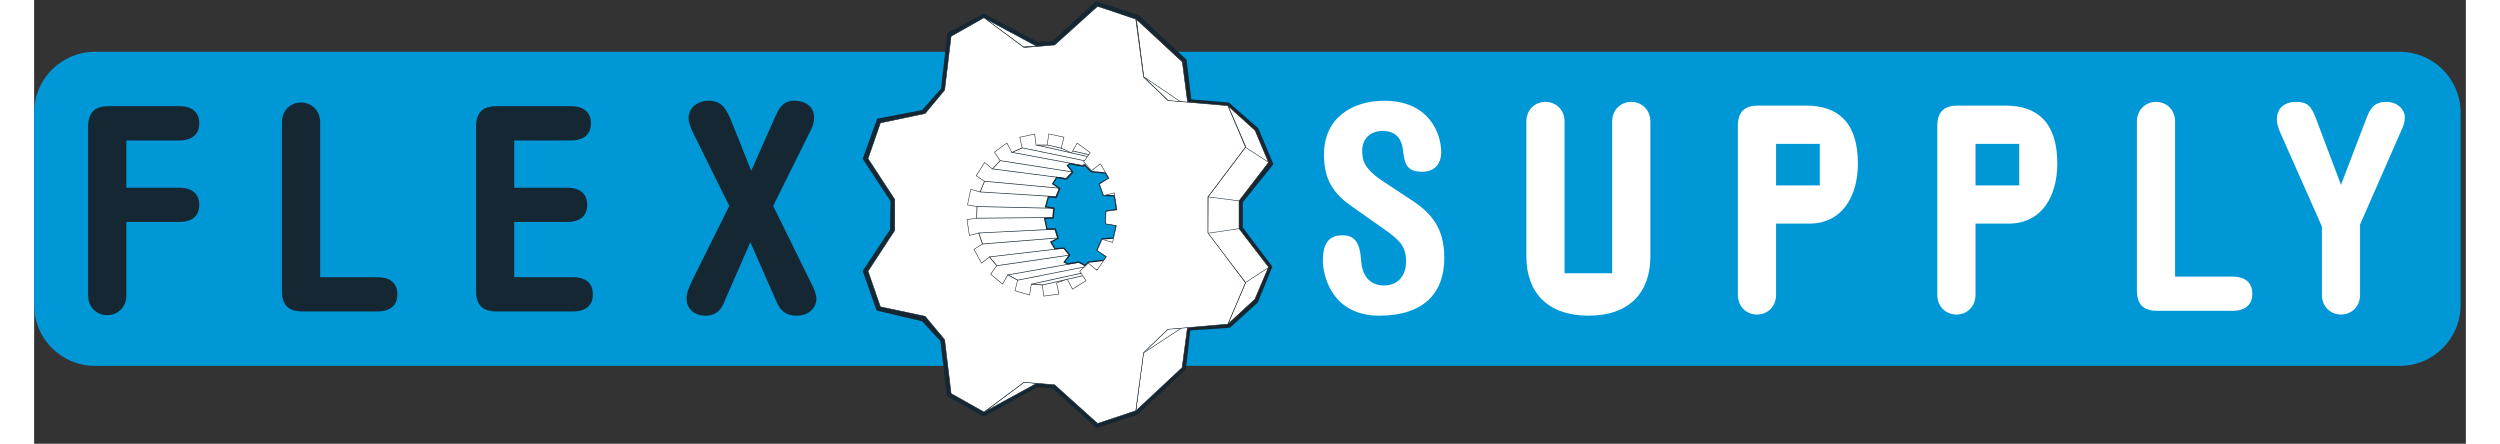 <?xml version="1.0" encoding="UTF-8" standalone="no"?> <svg xmlns="http://www.w3.org/2000/svg" xmlns:xlink="http://www.w3.org/1999/xlink" xmlns:serif="http://www.serif.com/" width="400" height="71" viewBox="0 0 137 25" version="1.1" xml:space="preserve" style="fill-rule:evenodd;clip-rule:evenodd;stroke-linejoin:round;stroke-miterlimit:2;"><rect x="0" y="0" width="137" height="25" fill="#333333" stroke="none"/><g><path d="M136.703,17.188c-0,1.89 -1.535,3.425 -3.426,3.425l-129.853,0c-1.891,0 -3.424,-1.535 -3.424,-3.425l-0,-10.843c-0,-1.892 1.533,-3.426 3.424,-3.426l129.853,-0c1.891,-0 3.426,1.534 3.426,3.426l-0,10.843Z" style="fill:#0097d7;fill-rule:nonzero;"></path><path d="M5.195,16.647c-0,0.674 -0.498,1.107 -1.076,1.107c-0.579,0 -1.077,-0.433 -1.077,-1.107l0,-9.507c0,-0.802 0.37,-1.156 1.157,-1.156l3.983,0c0.802,0 1.123,0.418 1.123,0.965c-0,0.545 -0.321,0.963 -1.123,0.963l-2.987,-0l-0,2.664l2.987,-0c0.802,-0 1.123,0.418 1.123,0.964c-0,0.547 -0.321,0.964 -1.123,0.964l-2.987,-0l-0,4.143Z" style="fill:#142732;fill-rule:nonzero;"></path><path d="M19.341,15.618c0.804,0 1.124,0.418 1.124,0.966c0,0.545 -0.32,0.962 -1.124,0.962l-4.223,0c-0.787,0 -1.157,-0.354 -1.157,-1.157l0,-9.506c0,-0.673 0.498,-1.107 1.077,-1.107c0.579,-0 1.076,0.434 1.076,1.107l-0,8.735l3.227,0Z" style="fill:#142732;fill-rule:nonzero;"></path><path d="M27.048,15.618l3.309,0c0.804,0 1.124,0.418 1.124,0.966c0,0.545 -0.32,0.962 -1.124,0.962l-4.304,0c-0.786,0 -1.155,-0.354 -1.155,-1.157l-0,-9.249c-0,-0.802 0.369,-1.156 1.155,-1.156l4.192,0c0.802,0 1.125,0.418 1.125,0.965c-0,0.545 -0.323,0.963 -1.125,0.963l-3.197,-0l0,2.664l2.988,-0c0.804,-0 1.125,0.418 1.125,0.964c0,0.547 -0.321,0.964 -1.125,0.964l-2.988,-0l0,3.114Z" style="fill:#142732;fill-rule:nonzero;"></path><path d="M39.163,11.6l-2.033,-4.106c-0.194,-0.408 -0.26,-0.649 -0.26,-0.845c-0,-0.584 0.52,-0.975 1.122,-0.975c0.521,-0 0.895,0.18 1.252,1.057l1.156,2.888l1.398,-3.149c0.259,-0.568 0.553,-0.796 1.008,-0.796c0.684,-0 1.138,0.358 1.138,0.959c0,0.195 -0.048,0.422 -0.179,0.681l-2.13,4.286l2.245,4.563c0.097,0.21 0.194,0.471 0.194,0.632c0,0.521 -0.39,0.99 -1.122,0.99c-0.601,-0 -0.911,-0.275 -1.138,-0.811l-1.464,-3.327l-1.512,3.458c-0.195,0.454 -0.521,0.68 -1.008,0.68c-0.619,-0 -1.074,-0.372 -1.074,-0.972c-0,-0.277 0.097,-0.554 0.341,-1.057l2.066,-4.156Z" style="fill:#142732;fill-rule:nonzero;"></path><path d="M50.031,6.201l1.059,-1.208l0.361,-3.141l2.054,-1.088l3.051,1.6l0.816,-0.059l2.447,-2.236l2.417,0.785l2.688,2.508l0.271,2.235l2.114,0.181l1.662,1.451l0.847,2.023l-1.721,2.145l-0,1.42l1.662,2.205l-0.819,2.024l-1.569,1.419l-2.236,0.151l-0.242,2.175l-2.718,2.568l-2.325,0.754l-2.478,-2.234l-0.876,-0.061l-2.991,1.661l-2.083,-1.178l-0.363,-3.082l-1.028,-1.116l-2.567,-0.605l-0.785,-2.235l1.539,-2.326l0.031,-1.6l-1.57,-2.387l0.815,-2.266l2.537,-0.483Z" style="fill:#142732;fill-rule:nonzero;"></path><path d="M63.231,12.152c0,3.152 -2.556,5.709 -5.708,5.709c-3.154,-0 -5.71,-2.557 -5.71,-5.709c-0,-3.153 2.556,-5.71 5.71,-5.71c3.152,0 5.708,2.557 5.708,5.71Z" style="fill:#fff;fill-rule:nonzero;"></path><path d="M53.524,1.017l2.945,1.58l-0.736,0.047l-2.209,-1.627Z" style="fill:#fff;fill-rule:nonzero;"></path><path d="M55.734,2.659l0.736,-0.047l0.053,-0.004l-0.047,-0.025l-2.945,-1.579l-0.016,0.025l2.209,1.628l0.005,0.003l0.005,-0.001Zm-2.217,-1.629l2.945,1.58l0.006,-0.028l-0.736,0.047l0.01,0.003l-2.209,-1.628l-0.016,0.026Z" style="fill:#142732;fill-rule:nonzero;"></path><path d="M62.099,1.088l2.59,2.4l0.297,2.279l-1.093,-0.094l-1.377,-1.331l-0.417,-3.254Z" style="fill:#fff;fill-rule:nonzero;"></path><path d="M62.506,4.353l1.376,1.331l0.004,0.003l0.006,0.001l1.093,0.094l0.019,0.002l-0.003,-0.019l-0.297,-2.279l-0.001,-0.006l-0.004,-0.003l-2.59,-2.4l-0.03,-0.028l0.005,0.041l0.418,3.254l0,0.005l0.004,0.004Zm-0.417,-3.254l2.589,2.4l-0.004,-0.009l0.297,2.279l0.017,-0.017l-1.094,-0.094l0.009,0.004l-1.376,-1.331l0.004,0.009l-0.417,-3.254l-0.025,0.013Z" style="fill:#231f20;fill-rule:nonzero;"></path><path d="M67.266,5.97l1.521,1.377l0.761,1.806l-1.664,2.16l-0,1.569l1.664,2.161l-0.773,1.818l-1.521,1.402l0.998,-2.341l-2.127,-2.778l0.012,-2.056l2.125,-2.814l-0.996,-2.304Z" style="fill:#fff;fill-rule:nonzero;"></path><path d="M68.251,8.265l-2.125,2.814l-0.004,0.004l0,0.005l-0.012,2.056l-0,0.005l0.003,0.004l2.127,2.778l-0.002,-0.015l-0.998,2.341l0.024,0.017l1.521,-1.402l0.002,-0.003l0.002,-0.003l0.772,-1.817l0.004,-0.008l-0.005,-0.006l-1.664,-2.162l0.003,0.009l0,-1.569l-0.003,0.01l1.664,-2.161l0.005,-0.007l-0.004,-0.008l-0.76,-1.805l-0.001,-0.004l-0.003,-0.002l-1.521,-1.377l-0.024,0.017l0.996,2.304l0.003,-0.015Zm-0.995,-2.284l1.521,1.378l-0.004,-0.006l0.761,1.806l0.002,-0.015l-1.664,2.16l-0.003,0.004l-0,1.579l0.003,0.005l1.664,2.161l-0.002,-0.015l-0.773,1.817l0.004,-0.005l-1.522,1.402l0.024,0.016l0.998,-2.34l0.004,-0.008l-0.005,-0.007l-2.127,-2.778l0.003,0.009l0.013,-2.056l-0.004,0.009l2.125,-2.814l0.006,-0.007l-0.004,-0.008l-0.996,-2.304l-0.024,0.017Z" style="fill:#231f20;fill-rule:nonzero;"></path><path d="M64.978,18.452l-0.302,2.259l-2.606,2.437l0.432,-3.29l1.378,-1.321l1.098,-0.085Z" style="fill:#fff;fill-rule:nonzero;"></path><path d="M63.87,18.526l-1.379,1.32c-0.002,0.003 -0.004,0.006 -0.004,0.009l-0.432,3.291c-0.001,0.007 0.002,0.012 0.008,0.016c0.006,0.003 0.013,0.002 0.017,-0.003l2.606,-2.438c0.003,-0.002 0.005,-0.005 0.005,-0.008l0.302,-2.258c0.001,-0.005 -0.001,-0.009 -0.004,-0.013c-0.003,-0.003 -0.008,-0.005 -0.012,-0.005l-1.098,0.085c-0.003,-0 -0.007,0.002 -0.009,0.004Zm1.093,-0.075l-0.302,2.258c0.001,-0.004 0.002,-0.007 0.005,-0.009l-2.606,2.437c0.004,-0.004 0.011,-0.006 0.017,-0.002c0.006,0.003 0.009,0.009 0.008,0.015l0.431,-3.291c0,0.004 -0.001,0.007 -0.004,0.009l1.379,-1.32c-0.003,0.002 -0.006,0.003 -0.009,0.004l1.097,-0.084c-0.004,-0 -0.009,-0.002 -0.012,-0.006c-0.003,-0.002 -0.005,-0.007 -0.004,-0.011Z" style="fill:#231f20;fill-rule:nonzero;"></path><path d="M53.524,23.215l2.244,-1.682l0.711,0.067l-2.955,1.615Z" style="fill:#fff;fill-rule:nonzero;"></path><path d="M56.481,21.585l-0.711,-0.067c-0.004,-0 -0.008,0.001 -0.011,0.003l-2.244,1.681c-0.007,0.005 -0.008,0.014 -0.004,0.021c0.004,0.006 0.013,0.009 0.02,0.005l2.955,-1.615c0.006,-0.003 0.009,-0.009 0.008,-0.016c-0.001,-0.007 -0.007,-0.011 -0.013,-0.012Zm-2.948,1.642l2.244,-1.682c-0.003,0.003 -0.006,0.004 -0.01,0.003l0.711,0.067c-0.007,-0 -0.012,-0.006 -0.014,-0.012c-0.001,-0.006 0.002,-0.013 0.008,-0.016l-2.955,1.614c0.006,-0.004 0.015,-0.001 0.019,0.005c0.005,0.007 0.003,0.016 -0.003,0.021Z" style="fill:#142732;fill-rule:nonzero;"></path><path d="M68.219,8.306l1.323,0.851l0.016,-0.025l-1.323,-0.851l-0.016,0.025Z" style="fill:#142732;fill-rule:nonzero;"></path><path d="M66.123,11.106l1.755,0.225l0.004,-0.03l-1.755,-0.225l-0.004,0.03Z" style="fill:#142732;fill-rule:nonzero;"></path><path d="M66.127,13.154l1.773,-0.259l-0.004,-0.029l-1.773,0.259l0.004,0.029Z" style="fill:#142732;fill-rule:nonzero;"></path><path d="M68.252,15.932l1.306,-0.85l-0.016,-0.026l-1.307,0.851l0.017,0.025Z" style="fill:#142732;fill-rule:nonzero;"></path><path d="M62.537,19.876l2.069,-1.355l-0.017,-0.025l-2.069,1.354l0.017,0.026Z" style="fill:#142732;fill-rule:nonzero;"></path><path d="M62.512,4.344l2.071,1.406l0.017,-0.025l-2.071,-1.406l-0.017,0.025Z" style="fill:#142732;fill-rule:nonzero;"></path><path d="M57.077,8.168l3.579,0.836l-0.512,-0.006l-3.696,-0.833l0.629,0.003Z" style="fill:#fff;fill-rule:nonzero;"></path><path d="M56.444,8.184l3.696,0.832l0.001,0l0.002,0l0.513,0.007l0.004,-0.037l-3.579,-0.837l-0.002,0l-0.002,0l-0.629,-0.003l-0.004,0.038Zm0.628,0.002l3.58,0.837l0.005,-0.037l-0.513,-0.007l0.004,0l-3.695,-0.832l-0.005,0.037l0.629,0.002l-0.005,0Z" style="fill:#142732;fill-rule:nonzero;"></path><path d="M55.663,8.329l3.84,0.794l-0.469,0.195l-3.945,-0.735l0.574,-0.254Z" style="fill:#fff;fill-rule:nonzero;"></path><path d="M55.086,8.601l3.944,0.736l0.006,0.001l0.005,-0.002l0.469,-0.196l0.056,-0.023l-0.059,-0.012l-3.84,-0.795l-0.006,-0.001l-0.006,0.003l-0.573,0.254l-0.056,0.024l0.06,0.011Zm0.573,-0.254l3.84,0.794l-0.003,-0.036l-0.469,0.196l0.01,-0.001l-3.944,-0.736l0.004,0.036l0.574,-0.254l-0.012,0.001Z" style="fill:#142732;fill-rule:nonzero;"></path><path d="M54.427,9.051l4.065,0.636l-0.361,0.364l-4.144,-0.537l0.44,-0.463Z" style="fill:#fff;fill-rule:nonzero;"></path><path d="M53.984,9.533l4.144,0.537l0.009,0.001l0.007,-0.007l0.362,-0.363l0.026,-0.026l-0.037,-0.006l-4.065,-0.637l-0.01,-0.001l-0.006,0.007l-0.441,0.463l-0.025,0.027l0.036,0.005Zm0.44,-0.463l4.065,0.636l-0.01,-0.032l-0.362,0.364l0.016,-0.005l-4.144,-0.538l0.011,0.032l0.441,-0.463l-0.017,0.006Z" style="fill:#142732;fill-rule:nonzero;"></path><path d="M53.541,10.211l4.222,0.392l-0.203,0.477l-4.266,-0.267l0.247,-0.602Z" style="fill:#fff;fill-rule:nonzero;"></path><path d="M53.292,10.832l4.267,0.266l0.014,0.001l0.005,-0.012l0.202,-0.477l0.01,-0.024l-0.026,-0.002l-4.221,-0.392l-0.014,-0.001l-0.005,0.013l-0.248,0.602l-0.01,0.025l0.026,0.001Zm0.247,-0.602l4.222,0.391l-0.015,-0.026l-0.203,0.477l0.018,-0.011l-4.266,-0.266l0.016,0.026l0.247,-0.603l-0.019,0.012Z" style="fill:#142732;fill-rule:nonzero;"></path><path d="M53.119,11.636l4.299,0.097l-0.019,0.522l-4.301,0.037l0.021,-0.656Z" style="fill:#fff;fill-rule:nonzero;"></path><path d="M53.098,12.312l4.301,-0.038l0.018,-0l0.001,-0.018l0.019,-0.522l0.001,-0.02l-0.02,0l-4.299,-0.097l-0.019,-0l-0,0.018l-0.021,0.657l-0,0.02l0.019,-0Zm0.02,-0.657l4.299,0.097l-0.018,-0.02l-0.019,0.522l0.019,-0.018l-4.301,0.038l0.019,0.02l0.02,-0.657l-0.019,0.018Z" style="fill:#142732;fill-rule:nonzero;"></path><path d="M53.219,13.126l4.279,-0.211l0.168,0.492l-4.243,0.338l-0.204,-0.619Z" style="fill:#fff;fill-rule:nonzero;"></path><path d="M53.424,13.764l4.243,-0.339l0.024,-0.001l-0.008,-0.024l-0.167,-0.492l-0.005,-0.013l-0.014,0.001l-4.279,0.211l-0.025,0.001l0.008,0.023l0.203,0.62l0.005,0.014l0.015,-0.001Zm-0.204,-0.62l4.279,-0.211l-0.019,-0.012l0.168,0.492l0.016,-0.025l-4.243,0.338l0.02,0.013l-0.204,-0.619l-0.017,0.024Z" style="fill:#142732;fill-rule:nonzero;"></path><path d="M53.822,14.475l4.174,-0.492l0.333,0.39l-4.1,0.597l-0.407,-0.495Z" style="fill:#fff;fill-rule:nonzero;"></path><path d="M54.231,14.989l4.101,-0.596l0.034,-0.005l-0.022,-0.026l-0.333,-0.392l-0.007,-0.008l-0.01,0.002l-4.175,0.492l-0.034,0.004l0.022,0.027l0.407,0.495l0.007,0.009l0.01,-0.002Zm-0.407,-0.496l4.175,-0.492l-0.017,-0.006l0.333,0.391l0.012,-0.031l-4.101,0.596l0.017,0.007l-0.407,-0.496l-0.012,0.031Z" style="fill:#142732;fill-rule:nonzero;"></path><path d="M54.857,15.488l3.987,-0.707l0.455,0.232l-3.888,0.772l-0.554,-0.297Z" style="fill:#fff;fill-rule:nonzero;"></path><path d="M55.414,15.803l3.888,-0.772l0.054,-0.01l-0.049,-0.025l-0.455,-0.231l-0.005,-0.004l-0.006,0.002l-3.987,0.707l-0.054,0.009l0.048,0.026l0.554,0.296l0.006,0.003l0.006,-0.001Zm-0.554,-0.296l3.987,-0.707l-0.012,-0.002l0.455,0.231l0.005,-0.034l-3.888,0.771l0.013,0.002l-0.554,-0.297l-0.006,0.036Z" style="fill:#142732;fill-rule:nonzero;"></path><path d="M56.182,16.01l3.745,-0.823l0.508,0.033l-3.629,0.838l-0.624,-0.048Z" style="fill:#fff;fill-rule:nonzero;"></path><path d="M56.81,16.076l3.629,-0.838l-0.003,-0.036l-0.508,-0.033l-0.006,-0l-3.745,0.822l0.003,0.037l0.625,0.048l0.002,0l0.003,-0Zm-0.624,-0.048l3.745,-0.822l-0.006,-0l0.509,0.033l-0.003,-0.037l-3.629,0.837l0.005,-0l-0.624,-0.048l0.003,0.037Z" style="fill:#142732;fill-rule:nonzero;"></path><path d="M59.203,9.311l-0.15,0.05l-0.707,-0.14l-0.133,0.106l0.302,0.372l-0.347,0.389l-0.558,-0.09l-0.223,0.355l0.392,0.272l-0.198,0.498l-0.438,-0.041l-0.157,0.575l0.475,0.071l-0.052,0.548l-0.475,0.033l0.126,0.602l0.472,-0.018l0.158,0.528l-0.405,0.215l0.226,0.378l0.508,-0.036l0.321,0.386l-0.302,0.401l0.208,0.099l0.618,-0.099l0.347,0.188l0.191,-0.188l0.868,-0.099l0.148,-0.202l-0.527,-0.374l0.276,-0.629l0.653,-0.049l0.15,-0.702l-0.576,-0.126l-0,-0.675l0.576,-0.101l-0.101,-0.777l-0.626,-0.026l-0.225,-0.652l0.527,-0.299l-0.176,-0.302l-0.818,-0.083l-0.348,-0.358Z" style="fill:#0097d7;fill-rule:nonzero;"></path><path d="M59.547,9.707l0.818,0.082l-0.029,-0.018l0.176,0.302l0.014,-0.052l-0.527,0.299l-0.027,0.016l0.01,0.03l0.225,0.652l0.008,0.024l0.026,0.001l0.627,0.026l-0.036,-0.033l0.101,0.777l0.031,-0.042l-0.577,0.1l-0.031,0.006l-0,0.737l0.03,0.007l0.576,0.126l-0.029,-0.045l-0.15,0.702l0.034,-0.03l-0.653,0.05l-0.023,0.001l-0.009,0.021l-0.275,0.628l-0.013,0.029l0.026,0.018l0.527,0.374l-0.009,-0.053l-0.149,0.201l0.026,-0.015l-0.867,0.099l-0.014,0.002l-0.009,0.009l-0.19,0.188l0.044,-0.006l-0.347,-0.188l-0.011,-0.007l-0.013,0.003l-0.618,0.099l0.023,0.003l-0.209,-0.1l0.014,0.058l0.302,-0.4l0.018,-0.025l-0.019,-0.023l-0.321,-0.387l-0.012,-0.014l-0.02,0.001l-0.508,0.036l0.035,0.019l-0.225,-0.378l-0.015,0.053l0.405,-0.215l0.028,-0.015l-0.009,-0.03l-0.159,-0.528l-0.009,-0.028l-0.029,0.001l-0.471,0.018l0.038,0.03l-0.126,-0.602l-0.034,0.045l0.475,-0.032l0.032,-0.002l0.003,-0.033l0.052,-0.547l0.003,-0.036l-0.035,-0.005l-0.476,-0.072l0.031,0.048l0.157,-0.575l-0.04,0.028l0.438,0.04l0.029,0.003l0.01,-0.026l0.198,-0.498l0.012,-0.028l-0.025,-0.017l-0.393,-0.272l0.011,0.052l0.223,-0.356l-0.038,0.017l0.558,0.09l0.02,0.004l0.014,-0.016l0.347,-0.389l0.022,-0.024l-0.021,-0.025l-0.301,-0.372l-0.006,0.053l0.132,-0.105l-0.031,0.007l0.707,0.14l0.01,0.002l0.009,-0.003l0.151,-0.049l-0.039,-0.01l0.348,0.358l0.009,0.01l0.014,0.001Zm-0.356,-0.431l-0.15,0.05l0.019,-0.002l-0.707,-0.14l-0.017,-0.003l-0.014,0.011l-0.132,0.105l-0.03,0.024l0.024,0.029l0.302,0.373l0.001,-0.049l-0.347,0.389l0.034,-0.012l-0.558,-0.091l-0.024,-0.004l-0.014,0.022l-0.223,0.355l-0.02,0.031l0.03,0.021l0.393,0.271l-0.014,-0.045l-0.198,0.498l0.038,-0.024l-0.437,-0.041l-0.032,-0.002l-0.008,0.03l-0.158,0.575l-0.011,0.041l0.042,0.006l0.476,0.072l-0.032,-0.041l-0.053,0.548l0.035,-0.035l-0.474,0.033l-0.044,0.003l0.009,0.043l0.126,0.602l0.006,0.031l0.032,-0.001l0.472,-0.018l-0.037,-0.027l0.158,0.528l0.019,-0.044l-0.405,0.215l-0.035,0.018l0.02,0.035l0.225,0.377l0.012,0.019l0.023,-0.001l0.509,-0.036l-0.032,-0.013l0.321,0.387l-0.002,-0.048l-0.302,0.401l-0.027,0.037l0.041,0.02l0.209,0.1l0.011,0.005l0.012,-0.002l0.617,-0.099l-0.024,-0.005l0.347,0.189l0.025,0.013l0.02,-0.02l0.19,-0.188l-0.022,0.011l0.868,-0.1l0.016,-0.002l0.01,-0.013l0.149,-0.201l0.023,-0.031l-0.031,-0.023l-0.528,-0.374l0.013,0.046l0.275,-0.629l-0.032,0.023l0.654,-0.05l0.028,-0.002l0.006,-0.027l0.15,-0.702l0.008,-0.037l-0.036,-0.009l-0.577,-0.125l0.029,0.037l0,-0.675l-0.031,0.037l0.577,-0.101l0.036,-0.006l-0.005,-0.036l-0.101,-0.777l-0.004,-0.031l-0.032,-0.001l-0.626,-0.026l0.034,0.025l-0.225,-0.652l-0.018,0.045l0.527,-0.299l0.034,-0.019l-0.02,-0.033l-0.176,-0.302l-0.009,-0.017l-0.019,-0.002l-0.819,-0.082l0.024,0.011l-0.348,-0.358l-0.016,-0.017l-0.023,0.008Z" style="fill:#142732;fill-rule:nonzero;"></path><path d="M60.97,12.712l-0.605,-0.105l0.021,-0.701l0.615,-0.083l-0.15,-0.956l-0.6,0.153l-0.233,-0.654l0.533,-0.33l-0.484,-0.81l-0.492,0.388l-0.448,-0.499l0.37,-0.518l-0.734,-0.534l-0.314,0.553l-0.583,-0.27l0.153,-0.617l-0.853,-0.182l-0.094,0.623l-0.628,-0.002l-0.072,-0.617l-0.841,0.183l0.13,0.599l-0.574,0.251l-0.282,-0.524l-0.705,0.506l0.325,0.486l-0.44,0.463l-0.434,-0.361l-0.475,0.748l0.462,0.309l-0.248,0.603l-0.522,-0.15l-0.182,0.879l0.531,0.095l-0.021,0.657l-0.536,0.077l0.13,0.892l0.524,-0.134l0.208,0.618l-0.473,0.296l0.428,0.778l0.442,-0.345l0.407,0.494l-0.336,0.477l0.673,0.554l0.292,-0.511l0.554,0.296l-0.149,0.593l0.827,0.243l0.091,-0.611l0.626,0.047l0.072,0.624l0.862,-0.119l-0.136,-0.616l0.601,-0.22l0.298,0.562l0.764,-0.477l-0.355,-0.529l0.481,-0.459l0.482,0.404l0.535,-0.77l-0.52,-0.348l0.276,-0.631l0.595,0.176l0.211,-0.944Zm5.159,-1.619l0,2.029l2.117,2.807l-0.994,2.332l-3.38,0.291l-1.368,1.32l-0.438,3.268l-2.152,0.721l-2.42,-2.18l-1.726,-0.145l-2.256,1.679l-1.852,-1.042l-0.364,-3.032l-1.098,-1.32l-2.521,-0.534l-0.698,-2.01l1.506,-2.3l-0,-1.738l-1.506,-2.301l0.698,-2.014l2.521,-0.53l1.098,-1.321l0.364,-3.03l1.852,-1.046l2.256,1.68l1.726,-0.145l2.42,-2.179l2.152,0.723l0.438,3.268l1.368,1.319l3.38,0.288l0.994,2.335l-2.117,2.807Z" style="fill:#fff;fill-rule:nonzero;"></path><path d="M68.26,8.28l-0.995,-2.335l-0.003,-0.008l-0.009,-0.001l-3.38,-0.288l0.009,0.005l-1.368,-1.32l0.005,0.009l-0.438,-3.268l-0.002,-0.009l-0.008,-0.003l-2.152,-0.723l-0.008,-0.003l-0.007,0.005l-2.42,2.18l0.009,-0.004l-1.726,0.145l0.01,0.003l-2.256,-1.68l-0.007,-0.006l-0.009,0.005l-1.853,1.046l-0.007,0.004l-0,0.008l-0.364,3.03l0.003,-0.008l-1.098,1.321l0.008,-0.005l-2.52,0.529l-0.009,0.002l-0.002,0.008l-0.698,2.014l-0.002,0.007l0.004,0.006l1.505,2.301l-0.002,-0.008l-0,1.738l0.002,-0.009l-1.505,2.301l-0.004,0.006l0.002,0.007l0.698,2.01l0.002,0.008l0.009,0.003l2.52,0.532l-0.008,-0.005l1.098,1.321l-0.003,-0.008l0.364,3.031l0,0.008l0.007,0.004l1.853,1.042l0.009,0.005l0.007,-0.006l2.256,-1.678l-0.01,0.002l1.726,0.145l-0.009,-0.004l2.42,2.18l0.007,0.007l0.008,-0.003l2.152,-0.721l0.008,-0.004l0.002,-0.009l0.438,-3.268l-0.005,0.008l1.368,-1.319l-0.009,0.004l3.38,-0.29l0.009,-0.001l0.003,-0.008l0.995,-2.333l0.003,-0.009l-0.006,-0.006l-2.116,-2.807l0.003,0.009l0,-2.029l-0.003,0.009l2.116,-2.807l0.006,-0.007l-0.003,-0.008Zm-2.146,2.808l0,2.039l0.003,0.004l2.117,2.807l-0.003,-0.015l-0.993,2.333l0.012,-0.009l-3.379,0.29l-0.006,0l-0.004,0.004l-1.368,1.32l-0.003,0.003l-0.001,0.006l-0.438,3.268l0.01,-0.012l-2.151,0.721l0.014,0.003l-2.42,-2.18l-0.003,-0.004l-0.005,0l-1.726,-0.145l-0.006,-0l-0.005,0.003l-2.256,1.678l0.017,-0.001l-1.853,-1.041l0.007,0.011l-0.363,-3.032l-0.001,-0.004l-0.003,-0.004l-1.098,-1.32l-0.003,-0.004l-0.005,-0.001l-2.521,-0.533l0.011,0.01l-0.698,-2.011l-0.001,0.013l1.505,-2.3l0.003,-0.004l0,-1.747l-0.003,-0.003l-1.505,-2.301l0.001,0.013l0.698,-2.014l-0.011,0.01l2.521,-0.53l0.005,-0.001l0.003,-0.004l1.098,-1.321l0.003,-0.003l0.001,-0.005l0.363,-3.03l-0.007,0.012l1.853,-1.047l-0.017,-0l2.256,1.679l0.005,0.004l0.006,-0.001l1.726,-0.144l0.005,-0.001l0.003,-0.003l2.42,-2.18l-0.014,0.003l2.151,0.724l-0.01,-0.013l0.438,3.268l0.001,0.005l0.003,0.004l1.368,1.319l0.004,0.004l0.006,0.001l3.379,0.287l-0.012,-0.009l0.993,2.335l0.003,-0.015l-2.117,2.807l-0.003,0.004Z" style="fill:#142732;fill-rule:nonzero;"></path><path d="M60.973,12.697l-0.606,-0.105l0.013,0.015l0.021,-0.7l-0.013,0.014l0.615,-0.083l0.016,-0.002l-0.003,-0.015l-0.151,-0.957l-0.002,-0.016l-0.016,0.004l-0.6,0.153l0.018,0.009l-0.233,-0.653l-0.006,0.018l0.533,-0.33l0.013,-0.007l-0.008,-0.013l-0.484,-0.811l-0.009,-0.015l-0.013,0.011l-0.492,0.388l0.021,0.002l-0.449,-0.499l0.001,0.019l0.37,-0.518l0.009,-0.013l-0.013,-0.008l-0.733,-0.534l-0.014,-0.01l-0.008,0.015l-0.314,0.552l0.019,-0.006l-0.583,-0.27l0.009,0.017l0.152,-0.616l0.004,-0.015l-0.015,-0.004l-0.853,-0.182l-0.016,-0.003l-0.002,0.015l-0.093,0.623l0.014,-0.013l-0.628,-0.001l0.015,0.013l-0.072,-0.616l-0.002,-0.017l-0.016,0.004l-0.842,0.182l-0.014,0.003l0.003,0.015l0.13,0.599l0.008,-0.017l-0.574,0.251l0.02,0.007l-0.281,-0.524l-0.009,-0.015l-0.013,0.01l-0.705,0.506l-0.012,0.008l0.008,0.013l0.324,0.485l0.002,-0.019l-0.44,0.464l0.02,-0.002l-0.434,-0.361l-0.013,-0.011l-0.009,0.015l-0.475,0.748l-0.007,0.012l0.012,0.008l0.462,0.31l-0.005,-0.019l-0.248,0.603l0.018,-0.009l-0.523,-0.15l-0.015,-0.004l-0.004,0.016l-0.182,0.879l-0.004,0.016l0.016,0.002l0.531,0.095l-0.012,-0.015l-0.021,0.657l0.013,-0.014l-0.537,0.076l-0.014,0.002l0.002,0.016l0.13,0.891l0.002,0.016l0.017,-0.004l0.524,-0.134l-0.018,-0.009l0.207,0.618l0.006,-0.017l-0.472,0.295l-0.012,0.007l0.007,0.013l0.428,0.779l0.008,0.015l0.014,-0.011l0.442,-0.345l-0.021,-0.002l0.408,0.493l-0.001,-0.018l-0.337,0.477l-0.008,0.012l0.011,0.009l0.674,0.554l0.014,0.012l0.008,-0.016l0.292,-0.512l-0.02,0.006l0.554,0.296l-0.008,-0.017l-0.149,0.593l-0.003,0.014l0.014,0.004l0.826,0.244l0.017,0.005l0.002,-0.017l0.092,-0.612l-0.017,0.013l0.626,0.047l-0.013,-0.014l0.072,0.624l0.002,0.016l0.015,-0.002l0.862,-0.118l0.016,-0.003l-0.003,-0.016l-0.136,-0.617l-0.01,0.018l0.601,-0.22l-0.018,-0.008l0.297,0.562l0.008,0.014l0.014,-0.007l0.764,-0.477l0.013,-0.008l-0.008,-0.013l-0.356,-0.529l-0.002,0.019l0.482,-0.46l-0.02,0.001l0.481,0.404l0.013,0.011l0.009,-0.014l0.535,-0.769l0.009,-0.013l-0.012,-0.008l-0.521,-0.349l0.005,0.019l0.277,-0.63l-0.018,0.008l0.595,0.175l0.016,0.005l0.003,-0.016l0.211,-0.944l-0.029,-0.007l-0.211,0.944l0.019,-0.01l-0.595,-0.176l-0.013,-0.004l-0.005,0.012l-0.277,0.631l-0.005,0.011l0.01,0.008l0.521,0.347l-0.004,-0.02l-0.535,0.769l0.021,-0.003l-0.481,-0.404l-0.01,-0.009l-0.01,0.01l-0.482,0.459l-0.009,0.009l0.007,0.01l0.356,0.529l0.004,-0.021l-0.764,0.477l0.021,0.005l-0.298,-0.562l-0.006,-0.011l-0.012,0.005l-0.601,0.22l-0.013,0.004l0.003,0.013l0.136,0.617l0.013,-0.018l-0.862,0.118l0.017,0.013l-0.072,-0.623l-0.002,-0.013l-0.012,-0.001l-0.626,-0.047l-0.014,-0.001l-0.002,0.014l-0.091,0.611l0.019,-0.012l-0.827,-0.244l0.01,0.018l0.149,-0.592l0.003,-0.012l-0.01,-0.005l-0.554,-0.297l-0.013,-0.007l-0.007,0.013l-0.292,0.512l0.023,-0.004l-0.674,-0.554l0.003,0.02l0.337,-0.477l0.006,-0.01l-0.007,-0.009l-0.408,-0.493l-0.009,-0.012l-0.012,0.009l-0.441,0.345l0.022,0.005l-0.428,-0.779l-0.005,0.02l0.473,-0.295l0.01,-0.006l-0.004,-0.012l-0.208,-0.618l-0.004,-0.013l-0.014,0.004l-0.524,0.133l0.019,0.012l-0.13,-0.891l-0.013,0.017l0.536,-0.077l0.012,-0.002l0.001,-0.013l0.021,-0.656l0,-0.013l-0.013,-0.003l-0.531,-0.094l0.012,0.018l0.183,-0.88l-0.019,0.011l0.522,0.151l0.013,0.003l0.005,-0.012l0.248,-0.603l0.005,-0.012l-0.01,-0.007l-0.462,-0.309l0.004,0.021l0.474,-0.748l-0.022,0.003l0.434,0.362l0.011,0.009l0.01,-0.011l0.44,-0.463l0.008,-0.009l-0.006,-0.01l-0.325,-0.485l-0.004,0.021l0.705,-0.507l-0.022,-0.005l0.281,0.524l0.007,0.012l0.013,-0.005l0.574,-0.251l0.011,-0.005l-0.002,-0.013l-0.131,-0.598l-0.011,0.018l0.841,-0.183l-0.018,-0.013l0.072,0.616l0.002,0.014l0.013,-0l0.628,0.002l0.013,-0l0.002,-0.013l0.093,-0.623l-0.018,0.012l0.854,0.183l-0.012,-0.018l-0.153,0.616l-0.003,0.012l0.011,0.005l0.583,0.27l0.013,0.007l0.007,-0.013l0.314,-0.552l-0.022,0.005l0.734,0.533l-0.003,-0.021l-0.37,0.518l-0.007,0.01l0.008,0.009l0.448,0.499l0.01,0.011l0.011,-0.009l0.491,-0.388l-0.022,-0.005l0.484,0.811l0.005,-0.021l-0.533,0.33l-0.011,0.007l0.005,0.011l0.233,0.654l0.004,0.013l0.014,-0.004l0.599,-0.153l-0.018,-0.012l0.151,0.957l0.012,-0.017l-0.615,0.082l-0.013,0.002l-0,0.013l-0.021,0.701l-0.001,0.013l0.013,0.001l0.606,0.105l0.005,-0.029Z" style="fill:#231f20;fill-rule:nonzero;"></path><path d="M74.13,11.553c-1.124,-0.801 -1.462,-1.686 -1.462,-2.857c0,-2.041 1.575,-3.02 3.406,-3.02c2.409,0 3.196,1.718 3.196,2.907c-0,0.723 -0.451,1.093 -1.06,1.093c-0.869,-0 -0.996,-0.403 -1.094,-1.222c-0.095,-0.802 -0.543,-1.076 -1.155,-1.076c-0.66,0 -1.141,0.419 -1.141,1.109c0,0.529 0.097,1.011 1.158,1.717l1.589,1.045c1.172,0.771 1.879,1.605 1.879,3.291c-0,1.991 -1.189,3.244 -3.661,3.244c-2.827,0 -3.181,-2.505 -3.181,-3.067c0,-0.77 0.176,-1.461 1.094,-1.461c0.673,0 0.994,0.369 1.058,1.398c0.048,0.785 0.417,1.428 1.286,1.428c0.849,0 1.252,-0.61 1.252,-1.348c0,-0.787 -0.306,-1.156 -1.091,-1.719l-2.073,-1.462Z" style="fill:#fff;fill-rule:nonzero;"></path><path d="M100.601,8.104l-2.463,-0l0,2.34l2.463,-0m-4.616,-3.339c-0,-0.802 0.371,-1.156 1.154,-1.156l2.685,-0c1.799,-0 2.923,0.948 2.923,3.259c-0,1.833 -0.868,3.39 -2.747,3.39l-1.862,-0l0,4.014c0,0.675 -0.498,1.109 -1.077,1.109c-0.579,0 -1.076,-0.434 -1.076,-1.109l-0,-9.507Z" style="fill:#fff;fill-rule:nonzero;"></path><path d="M123.844,15.584c0.804,-0 1.126,0.418 1.126,0.963c0,0.547 -0.322,0.964 -1.126,0.964l-4.222,0c-0.787,0 -1.156,-0.354 -1.156,-1.156l0,-9.505c0,-0.676 0.499,-1.11 1.078,-1.11c0.578,0 1.074,0.434 1.074,1.11l0,8.734l3.226,-0Z" style="fill:#fff;fill-rule:nonzero;"></path><path d="M128.889,12.759l-2.345,-5.284c-0.145,-0.337 -0.192,-0.578 -0.192,-0.755c-0,-0.691 0.514,-0.98 1.06,-0.98c0.673,0 0.866,0.209 1.172,1.013l1.38,3.66l1.461,-3.822c0.276,-0.721 0.627,-0.851 1.109,-0.851c0.609,0 1.027,0.434 1.027,0.868c-0,0.225 -0.065,0.45 -0.161,0.658l-2.361,5.38l-0,3.966c-0,0.675 -0.496,1.109 -1.075,1.109c-0.576,0 -1.075,-0.434 -1.075,-1.109l0,-3.853Z" style="fill:#fff;fill-rule:nonzero;"></path><path d="M111.837,8.104l-2.463,-0l0,2.34l2.463,-0m-4.616,-3.339c-0,-0.802 0.369,-1.156 1.157,-1.156l2.681,-0c1.799,-0 2.922,0.948 2.922,3.259c0,1.833 -0.865,3.39 -2.744,3.39l-1.863,-0l0,4.014c0,0.675 -0.497,1.109 -1.076,1.109c-0.577,0 -1.077,-0.434 -1.077,-1.109l-0,-9.507Z" style="fill:#fff;fill-rule:nonzero;"></path><path d="M84.069,6.85c0,-0.676 0.498,-1.11 1.076,-1.11c0.579,0 1.078,0.434 1.078,1.11l-0,8.547l2.68,-0l0,-8.547c0,-0.676 0.499,-1.11 1.075,-1.11c0.579,0 1.079,0.434 1.079,1.11l-0,7.595c-0,2.022 -1.174,3.339 -3.485,3.339c-2.314,0 -3.503,-1.317 -3.503,-3.339l0,-7.595Z" style="fill:#fff;fill-rule:nonzero;"></path></g></svg> 